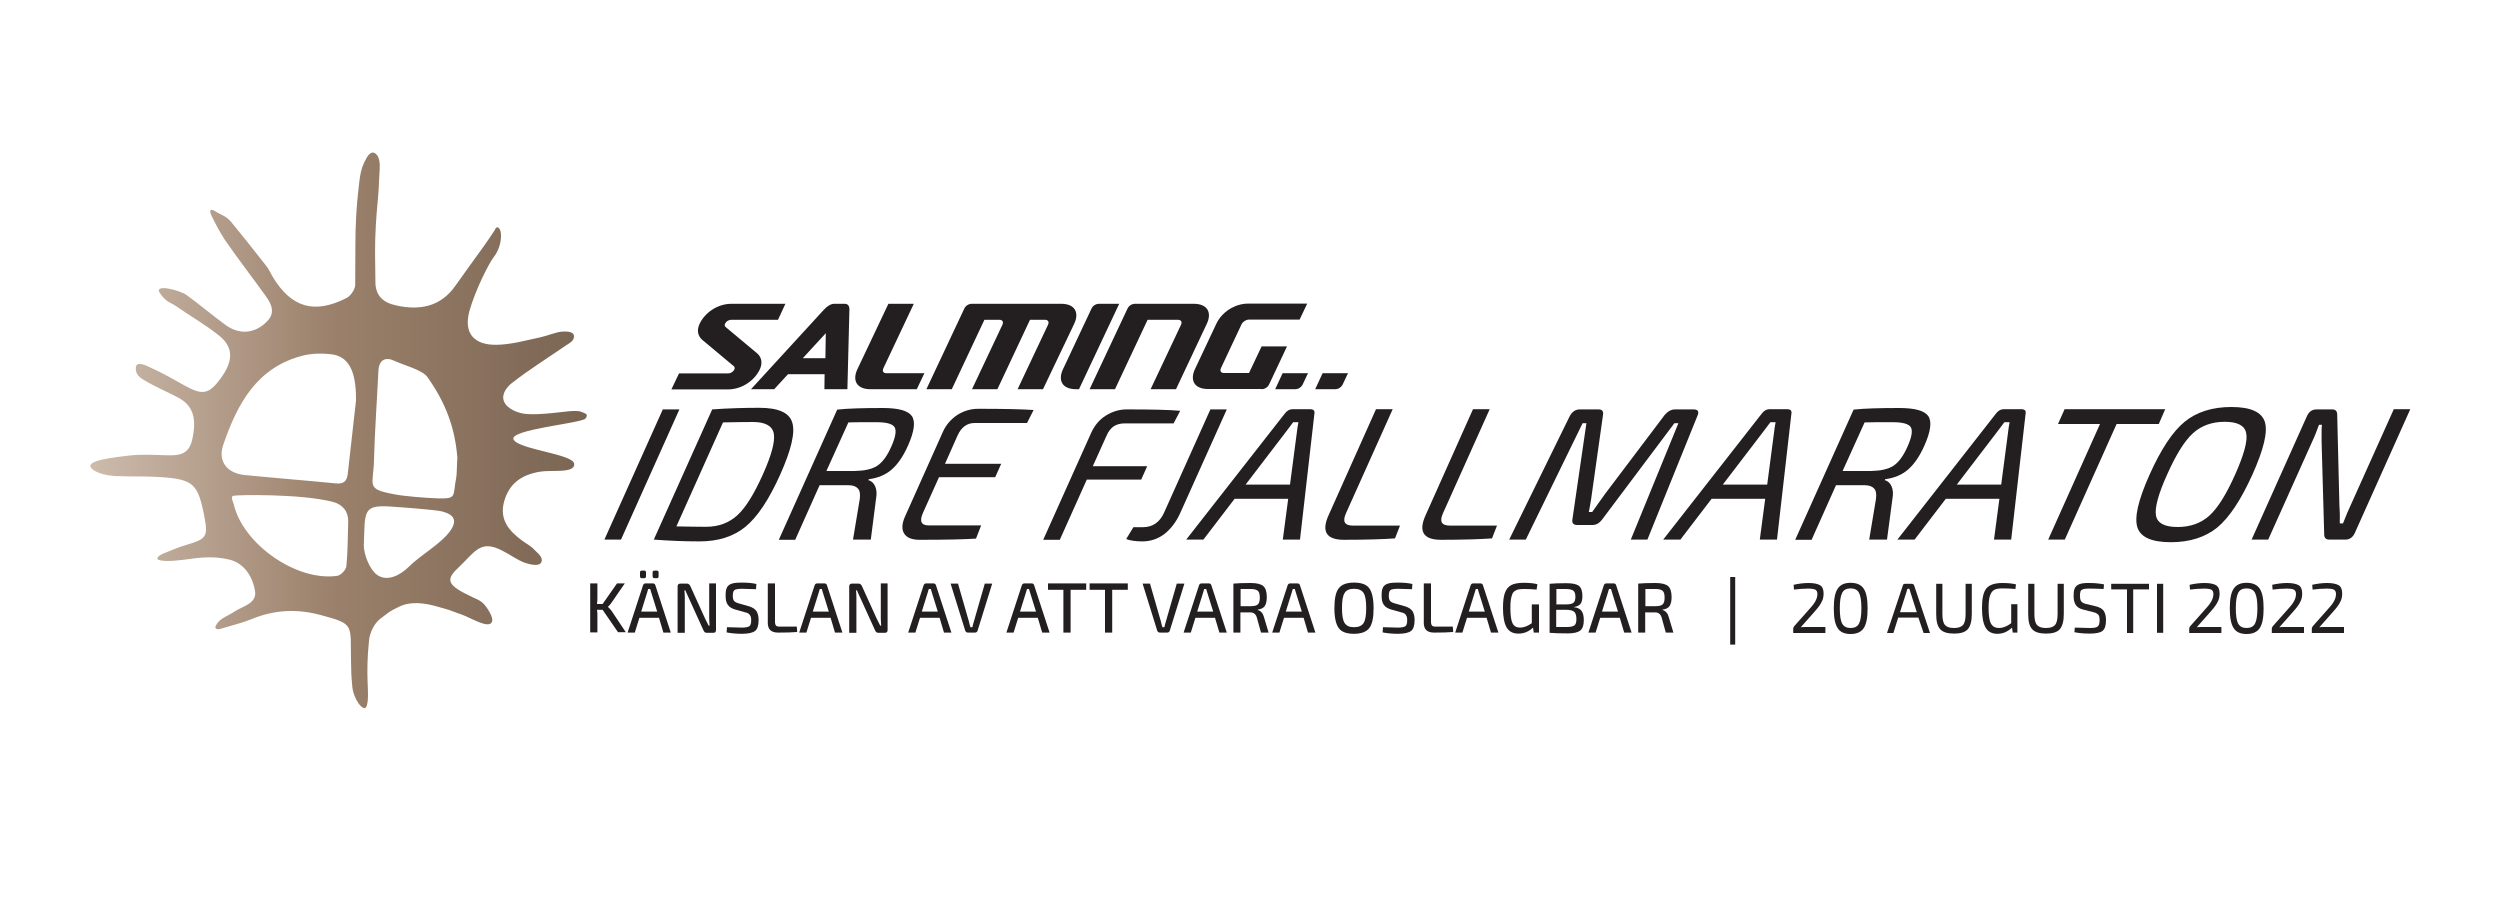 <?xml version="1.0" encoding="utf-8"?>
<svg xmlns="http://www.w3.org/2000/svg" xmlns:xlink="http://www.w3.org/1999/xlink" version="1.1" id="Logos" x="0px" y="0px" viewBox="0 0 1250 450" style="enable-background:new 0 0 1250 450;">
<style type="text/css">
	.st0{fill:url(#SVGID_1_);}
	.st1{fill:#231F20;}
</style>
<g>
	<g>
		<g>
			<g>
				<linearGradient id="SVGID_1_" gradientUnits="userSpaceOnUse" x1="44.944" y1="215" x2="293.343" y2="215">
					<stop offset="0" style="stop-color:#CDBBAC"/>
					<stop offset="0.489" style="stop-color:#9B816B"/>
					<stop offset="1" style="stop-color:#7A6553"/>
				</linearGradient>
				<path class="st0" d="M250.5,117.4c0.1,3.7-1.1,7.9-3.6,11.1c-2.5,3.2-9.2,16.5-12.1,26.7c-3.2,11.2,2,17.4,13.5,17.2&#xA;					c7.3-0.1,14.5-2.2,21.7-3.7c3.7-0.8,7.7-2.6,11.1-2.9c3.4-0.2,6.1,0.3,5.9,2.6c-0.2,2.3-2.4,3.2-4,4.3c-9,6.2-18.3,12-26.9,18.7&#xA;					c-2.5,1.9-5.6,5.6-4.1,9.3c1.5,3.8,7.2,6,11.2,6.3c7.1,0.6,19.6-1.3,21.5-1.4c1.8-0.1,4.7-0.3,6.2,0.4c1.5,0.7,3.7,1,1.8,3.3&#xA;					c-1.9,2.3-38.6,5.5-35.9,10.5c2.7,5,29.8,7.2,30.3,12.1c0.5,4.9-11.2,3-16.8,3.9c-9.7,1.5-15.7,6.1-18.2,14.8&#xA;					c-2.5,8.9,2.1,14.6,8.7,19.5c2.1,1.6,4.6,2.8,6.3,4.7c1.6,1.7,4.6,3.7,3.6,6.2c-1,2.5-5.8,1.2-8.2,0.4c-4-1.4-7.5-4.2-11.4-6.1&#xA;					c-11.2-5.8-13.7,0.9-22.3,8.9c-6.4,6-4.7,8.7,7.5,14.4c3.6,1.7,5.3,2,8.4,7.3c2.7,4.6,1.6,7.4-3.4,5.8&#xA;					c-3.9-1.2-7.7-3.5-10.4-4.4c-8.1-2.9-5.1-2-12.2-4c-6.2-1.8-13.4-2.8-19,0c-5.8,2.8-4.6,2.4-9.7,6.2c-2.9,2.3-5.2,6.9-5.5,10.9&#xA;					c-0.9,8.7-0.9,14.9-0.7,20.9c0.1,2.7,0.7,10.1-0.8,12.3s-6.4-4.1-6.9-10.7c-0.6-6.8-0.4-5.9-0.6-12.9&#xA;					c-0.4-17.8,2-17.9-15.2-22.5c-11.9-3.2-23.1-2.6-34.4,2c-5.1,2.1-12.5,3.9-16,5c-1.4,0.3-3.3,0.1-1.4-2.7c1.8-2.8,5.8-4,8.7-6&#xA;					c4.2-2.8,11.4-4,10.3-10.4c-1.2-7.2-5.5-14-13.2-15.7c-6.6-1.5-12.8-1.2-19.6-0.2c-5.2,0.7-11.1,1.4-14.4,0.7&#xA;					c-3.3-0.6-0.9-2.5,1.5-3.5c2.3-0.9,7.6-3.2,11.5-4.3c9.9-2.9,10.8-4.1,8.9-14c-3.2-16.7-5.5-18.8-22.6-19.9&#xA;					c-7.9-0.5-14.4-0.1-22.3-0.5c-2.7-0.2-8.8-1-11.5-3.8c-4-4.1,12.3-5.6,18.5-6.4c5.9-0.7,12-0.4,18-0.2c6.2,0.2,12,0.4,13.8-7.8&#xA;					c2.4-10.6,0.5-17.1-7.2-21.1c-5.5-2.9-11.3-5.3-16.6-8.5c-2-1.2-4.7-2.7-4.4-6.4c0.3-3.7,5.6-0.8,7.8,0.2&#xA;					c5.7,2.5,11,5.7,16.5,8.7c9.1,5.1,12.3,4.5,18.2-3.6c6.4-8.8,6.4-15.6-1.1-21.5c-6.7-5.3-14.3-9.7-21.4-14.6&#xA;					c-2.6-1.8-4.8-1.8-8-6.5s9.8-1.6,13.5,1.1c6.6,4.8,12.8,10.1,19.4,14.9c7,5.1,14.9,4.3,20.8-1.9c4.1-4.2,2.2-8.5-0.6-12.4&#xA;					c-6.6-9.2-13.5-18.1-19.9-27.3c-2.9-4.1-6.1-10.4-7.4-13.2c-1.3-2.8-0.4-3.6,2.2-1.9s5,2,7.7,5.2c2.7,3.2,11.7,14.5,17.5,21.9&#xA;					c1.3,1.7,2.2,3.7,3.3,5.6c9.3,15.3,20.7,18.7,36.9,10.5c2.1-1.1,4.3-4.4,4.3-6.6c0.1-8.8,0-18.6,0.2-27.5&#xA;					c0.3-11.1,1.2-18.2,1.9-24.4c0.8-7,2.6-9.6,3.1-10.6c1.5-3.3,3.8-5,5.8-2.2s1.1,7.9,1,11.1c-0.3,10-1.2,14.4-1.7,24&#xA;					c-0.6,9.6-0.3,18.5-0.2,28.1c0,7,3.9,10.4,10.3,11.8c12.1,2.7,22.4,0.5,29.6-9.7c4.7-6.7,9.5-13.2,14.3-19.9&#xA;					c1.9-2.7,4.1-5.9,5.5-8.1C248.3,112.4,250.4,113.8,250.5,117.4z M178,200.3c0.2-15.5-4.1-22.3-12.6-23.2&#xA;					c-4.5-0.5-9.2-0.4-13.6,0.6c-23.4,5.8-33.2,24.3-40.2,44.8c-2.8,8.2,2,14.1,10.6,15c15.2,1.5,30.5,2.7,45.7,4.2&#xA;					c4,0.4,5.6-1.1,6-5C175.4,223.1,177,209.5,178,200.3z M228.7,229c-1.2-15.1-5.8-27.5-15-40.5c-2.6-3.6-12.1-6-16.3-8&#xA;					c-4.5-2.2-7.9-0.8-8.2,5c-0.7,14.8-1.8,29.6-2.2,44.5c-0.3,13-4.3,14.4,9.9,17.1c5.6,1.1,16.3,1.9,22.5,2.1&#xA;					c9.2,0.2,6.9-1.2,8.7-10.3C228.5,236.8,228.4,231.9,228.7,229z M116.6,247.9c-1.5,0.5,0,3.1,0.2,4c4.6,20.2,31.6,39,51.9,36&#xA;					c1.8-0.3,4.4-3.1,4.5-4.9c0.7-7.4,0.7-14.8,0.9-22.2c0.1-5.3-3-8.7-7.8-9.9C150.2,246.8,118.1,247.4,116.6,247.9z M181.9,272.8&#xA;					c0.1,4.6,2.9,11.9,6.6,14.6c5.1,3.7,11.7,0.2,16.1-4.2c5.4-5.4,15.5-11.1,20.1-17.2c4.1-5.4,2.8-8.6-3.7-10.3&#xA;					c-3.2-0.8-20.6-2.1-24-2.3C181,252.1,182.6,255.1,181.9,272.8z"/>
			</g>
		</g>
	</g>
	<g>
		<path class="st1" d="M301.3,304.9h-2.8c0.2,1,0.2,1.8,0.2,2.5v8.8h-3.6v-24.5h3.6v7.5c0,1-0.1,1.9-0.2,2.8h2.8l7.2-10.3h3.9&#xA;			l-6.9,10c-0.4,0.5-0.9,1.1-1.5,1.7v0.1c0.7,0.6,1.2,1.2,1.7,1.8l7.2,10.8H309L301.3,304.9z"/>
		<path class="st1" d="M329.5,308.9h-9.8l-2.3,7.4h-3.6l7.7-23.6c0.2-0.6,0.6-1,1.3-1h3.6c0.7,0,1.1,0.3,1.3,1l7.7,23.6h-3.7&#xA;			L329.5,308.9z M322.1,289.1h-1.2c-0.6,0-0.9-0.3-0.9-1v-1.9c0-0.6,0.3-0.9,0.9-0.9h1.2c0.6,0,0.9,0.3,0.9,0.9v1.9&#xA;			C323,288.8,322.7,289.1,322.1,289.1z M328.6,305.8l-2.9-9.3c-0.1-0.2-0.2-0.5-0.3-1c-0.1-0.5-0.2-0.8-0.3-1h-1l-0.6,2l-2.9,9.3&#xA;			H328.6z M328.4,289.1h-1.1c-0.6,0-1-0.3-1-1v-1.9c0-0.6,0.3-0.9,1-0.9h1.1c0.6,0,0.9,0.3,0.9,0.9v1.9&#xA;			C329.3,288.8,329,289.1,328.4,289.1z"/>
		<path class="st1" d="M358,291.8v23.2c0,0.9-0.4,1.4-1.3,1.4h-3.4c-0.7,0-1.2-0.4-1.5-1.1l-7.6-16.7c-0.9-1.8-1.3-3-1.5-3.4h-0.5&#xA;			c0.1,0.9,0.2,2.1,0.2,3.4v17.8h-3.6v-23.2c0-0.9,0.5-1.4,1.4-1.4h3.3c0.7,0,1.2,0.4,1.6,1.1l7.4,16.3c0.1,0.2,0.3,0.6,0.5,1&#xA;			c0.2,0.5,0.5,0.9,0.7,1.4c0.2,0.4,0.4,0.8,0.6,1.2h0.5c-0.1-1.4-0.2-2.7-0.2-3.8v-17.3H358z"/>
		<path class="st1" d="M372.7,306.2l-5-1.4c-1.8-0.5-3-1.3-3.8-2.4s-1.1-2.7-1.1-4.6c0-1.4,0.1-2.5,0.4-3.4c0.3-0.9,0.8-1.5,1.5-2&#xA;			c0.7-0.5,1.6-0.7,2.5-0.9c0.9-0.1,2.1-0.2,3.6-0.2c2.9,0,5.4,0.2,7.4,0.7l-0.2,2.6c-3.4-0.1-5.8-0.2-7-0.2c-1.8,0-3.1,0.2-3.7,0.6&#xA;			c-0.6,0.4-0.9,1.3-0.9,2.9c0,1.2,0.2,2.1,0.7,2.6c0.4,0.5,1.2,0.9,2.3,1.2l4.9,1.4c1.8,0.5,3.1,1.3,3.9,2.4&#xA;			c0.7,1.1,1.1,2.6,1.1,4.6c0,2.7-0.6,4.5-1.8,5.4c-1.2,0.9-3.4,1.4-6.5,1.4c-2.6,0-5.2-0.2-7.7-0.7l0.2-2.6&#xA;			c3.7,0.1,6.2,0.2,7.5,0.2c1.8,0,3.1-0.3,3.7-0.7c0.6-0.5,0.9-1.4,0.9-2.9c0-1.3-0.2-2.1-0.6-2.6&#xA;			C374.5,306.8,373.8,306.4,372.7,306.2z"/>
		<path class="st1" d="M387.5,291.8V311c0,0.8,0.2,1.4,0.5,1.8c0.3,0.3,0.9,0.5,1.7,0.5h8.7l0.2,2.7c-2.3,0.2-5.5,0.3-9.5,0.3&#xA;			c-3.5,0-5.2-1.6-5.2-4.8v-19.8H387.5z"/>
		<path class="st1" d="M415.3,308.9h-9.8l-2.3,7.4h-3.6l7.7-23.6c0.2-0.6,0.6-1,1.3-1h3.6c0.7,0,1.1,0.3,1.3,1l7.7,23.6h-3.7&#xA;			L415.3,308.9z M414.4,305.8l-2.9-9.3c-0.1-0.2-0.2-0.5-0.3-1c-0.1-0.5-0.2-0.8-0.3-1h-1l-0.6,2l-2.9,9.3H414.4z"/>
		<path class="st1" d="M443.8,291.8v23.2c0,0.9-0.4,1.4-1.3,1.4h-3.4c-0.7,0-1.2-0.4-1.5-1.1l-7.6-16.7c-0.9-1.8-1.3-3-1.5-3.4h-0.5&#xA;			c0.1,0.9,0.2,2.1,0.2,3.4v17.8h-3.6v-23.2c0-0.9,0.5-1.4,1.4-1.4h3.3c0.7,0,1.2,0.4,1.6,1.1l7.4,16.3c0.1,0.2,0.3,0.6,0.5,1&#xA;			c0.2,0.5,0.5,0.9,0.7,1.4c0.2,0.4,0.4,0.8,0.6,1.2h0.5c-0.1-1.4-0.2-2.7-0.2-3.8v-17.3H443.8z"/>
		<path class="st1" d="M469.8,308.9h-9.8l-2.3,7.4h-3.6l7.7-23.6c0.2-0.6,0.6-1,1.3-1h3.6c0.7,0,1.1,0.3,1.3,1l7.7,23.6h-3.7&#xA;			L469.8,308.9z M468.9,305.8l-2.9-9.3c-0.1-0.2-0.2-0.5-0.3-1c-0.1-0.5-0.2-0.8-0.3-1h-1l-0.6,2l-2.9,9.3H468.9z"/>
		<path class="st1" d="M496.1,291.8l-7.3,23.5c-0.2,0.7-0.7,1-1.4,1H484c-0.7,0-1.1-0.3-1.4-1l-7.3-23.5h3.7l5.5,19.1&#xA;			c0.1,0.5,0.3,1.4,0.7,2.7h1c0.1-0.7,0.4-1.6,0.7-2.7l5.5-19.1H496.1z"/>
		<path class="st1" d="M518.9,308.9h-9.8l-2.3,7.4h-3.6l7.7-23.6c0.2-0.6,0.6-1,1.3-1h3.6c0.7,0,1.1,0.3,1.3,1l7.7,23.6h-3.7&#xA;			L518.9,308.9z M518,305.8l-2.9-9.3c-0.1-0.2-0.2-0.5-0.3-1c-0.1-0.5-0.2-0.8-0.3-1h-1l-0.6,2l-2.9,9.3H518z"/>
		<path class="st1" d="M543.1,294.9h-7.8v21.4h-3.6v-21.4H524v-3.2h19.1V294.9z"/>
		<path class="st1" d="M563.9,294.9h-7.8v21.4h-3.6v-21.4h-7.7v-3.2h19.1V294.9z"/>
		<path class="st1" d="M592.2,291.8l-7.3,23.5c-0.2,0.7-0.7,1-1.4,1h-3.5c-0.7,0-1.1-0.3-1.4-1l-7.3-23.5h3.7l5.5,19.1&#xA;			c0.1,0.5,0.3,1.4,0.7,2.7h1c0.1-0.7,0.4-1.6,0.7-2.7l5.5-19.1H592.2z"/>
		<path class="st1" d="M607.5,308.9h-9.8l-2.3,7.4h-3.6l7.7-23.6c0.2-0.6,0.6-1,1.3-1h3.6c0.7,0,1.1,0.3,1.3,1l7.7,23.6h-3.7&#xA;			L607.5,308.9z M606.6,305.8l-2.9-9.3c-0.1-0.2-0.2-0.5-0.3-1c-0.1-0.5-0.2-0.8-0.3-1h-1l-0.6,2l-2.9,9.3H606.6z"/>
		<path class="st1" d="M634.3,316.3h-3.8l-2.1-7.6c-0.5-1.6-1.6-2.5-3.1-2.5l-5.1,0v10.1h-3.5v-24.5c2-0.2,4.9-0.3,8.6-0.3&#xA;			c3,0,5.1,0.5,6.3,1.5c1.2,1,1.8,2.9,1.8,5.6c0,2-0.4,3.5-1,4.4c-0.7,1-1.9,1.6-3.5,1.8v0.2c1.6,0.5,2.6,1.7,3.1,3.6L634.3,316.3z&#xA;			 M620.3,303.1h5c1.8,0,3-0.3,3.6-0.9c0.7-0.6,1-1.7,1-3.4c0-1.7-0.3-2.8-1-3.4c-0.7-0.6-1.9-0.9-3.6-0.9c-2.4,0-4.1,0-5,0V303.1z"/>
		<path class="st1" d="M651.8,308.9H642l-2.3,7.4h-3.6l7.7-23.6c0.2-0.6,0.6-1,1.3-1h3.6c0.7,0,1.1,0.3,1.3,1l7.7,23.6h-3.7&#xA;			L651.8,308.9z M650.9,305.8l-2.9-9.3c-0.1-0.2-0.2-0.5-0.3-1c-0.1-0.5-0.2-0.8-0.3-1h-1l-0.6,2l-2.9,9.3H650.9z"/>
		<path class="st1" d="M677,291.3c3.7,0,6.2,0.9,7.6,2.8c1.4,1.8,2.2,5.2,2.2,10c0,4.8-0.7,8.1-2.2,10c-1.4,1.8-4,2.8-7.6,2.8&#xA;			c-3.6,0-6.2-0.9-7.6-2.8c-1.4-1.9-2.2-5.2-2.2-10c0-4.8,0.7-8.1,2.2-10C670.9,292.2,673.4,291.3,677,291.3z M681.8,296.5&#xA;			c-0.9-1.4-2.5-2.1-4.8-2.1s-3.9,0.7-4.7,2.1c-0.9,1.4-1.3,3.9-1.3,7.5s0.4,6.1,1.3,7.5c0.9,1.4,2.4,2.1,4.7,2.1s3.9-0.7,4.8-2.1&#xA;			c0.9-1.4,1.3-3.9,1.3-7.5S682.7,297.9,681.8,296.5z"/>
		<path class="st1" d="M700.7,306.2l-5-1.4c-1.8-0.5-3-1.3-3.8-2.4s-1.1-2.7-1.1-4.6c0-1.4,0.1-2.5,0.4-3.4c0.3-0.9,0.8-1.5,1.5-2&#xA;			c0.7-0.5,1.6-0.7,2.5-0.9c0.9-0.1,2.1-0.2,3.6-0.2c2.9,0,5.4,0.2,7.4,0.7l-0.2,2.6c-3.4-0.1-5.8-0.2-7-0.2c-1.8,0-3.1,0.2-3.7,0.6&#xA;			c-0.6,0.4-0.9,1.3-0.9,2.9c0,1.2,0.2,2.1,0.7,2.6c0.4,0.5,1.2,0.9,2.3,1.2l4.9,1.4c1.8,0.5,3.1,1.3,3.9,2.4&#xA;			c0.7,1.1,1.1,2.6,1.1,4.6c0,2.7-0.6,4.5-1.8,5.4c-1.2,0.9-3.4,1.4-6.5,1.4c-2.6,0-5.2-0.2-7.7-0.7l0.2-2.6&#xA;			c3.7,0.1,6.2,0.2,7.5,0.2c1.8,0,3.1-0.3,3.7-0.7c0.6-0.5,0.9-1.4,0.9-2.9c0-1.3-0.2-2.1-0.6-2.6&#xA;			C702.6,306.8,701.8,306.4,700.7,306.2z"/>
		<path class="st1" d="M715.5,291.8V311c0,0.8,0.2,1.4,0.5,1.8c0.3,0.3,0.9,0.5,1.7,0.5h8.7l0.2,2.7c-2.3,0.2-5.5,0.3-9.5,0.3&#xA;			c-3.5,0-5.2-1.6-5.2-4.8v-19.8H715.5z"/>
		<path class="st1" d="M743.3,308.9h-9.8l-2.3,7.4h-3.6l7.7-23.6c0.2-0.6,0.6-1,1.3-1h3.6c0.7,0,1.1,0.3,1.3,1l7.7,23.6h-3.7&#xA;			L743.3,308.9z M742.4,305.8l-2.9-9.3c-0.1-0.2-0.2-0.5-0.3-1c-0.1-0.5-0.2-0.8-0.3-1h-1l-0.6,2l-2.9,9.3H742.4z"/>
		<path class="st1" d="M769.5,302.1v14.2h-2.6l-0.4-2.5c-2.1,2-4.5,3-7.3,3c-2.7,0-4.7-1-5.9-3.1c-1.2-2.1-1.8-5.3-1.8-9.7&#xA;			c0-3.3,0.3-5.9,1-7.7c0.7-1.8,1.8-3.1,3.2-3.8s3.5-1.1,6.2-1.1c2.6,0,4.8,0.2,6.8,0.7l-0.4,2.7c-2-0.2-4.1-0.3-6.3-0.3&#xA;			c-1.1,0-2,0.1-2.7,0.2c-0.7,0.1-1.3,0.4-1.9,0.8c-0.6,0.4-1,0.9-1.3,1.7c-0.3,0.7-0.5,1.7-0.7,2.8c-0.2,1.1-0.2,2.6-0.2,4.3&#xA;			c0,3.5,0.4,6,1.1,7.4c0.7,1.4,2,2.1,3.8,2.1c1.7,0,3.7-0.7,5.8-2.2v-9.4H769.5z"/>
		<path class="st1" d="M787,303.5v0.1c1.8,0.2,3,0.8,3.8,1.9s1.1,2.6,1.1,4.7c0,2.5-0.6,4.1-1.8,5.1c-1.2,0.9-3.2,1.4-6.1,1.4&#xA;			c-4,0-7.1-0.1-9.2-0.3v-24.5c1.9-0.2,4.6-0.3,8.2-0.3c3.1,0,5.2,0.4,6.4,1.3c1.2,0.9,1.8,2.6,1.8,5.1c0,1.8-0.3,3.1-1,4&#xA;			C789.5,302.8,788.4,303.3,787,303.5z M778.2,302.2h5c1.7,0,2.9-0.3,3.5-0.8c0.7-0.5,1-1.6,1-3.1c0-1.5-0.4-2.5-1.1-3&#xA;			c-0.7-0.5-2-0.8-3.9-0.8h-4.5V302.2z M778.2,313.5l5.2,0c1.9,0,3.1-0.3,3.8-0.8s1-1.6,1-3.2c0-1.8-0.4-3-1.1-3.6s-2-1-4-1h-5&#xA;			V313.5z"/>
		<path class="st1" d="M809.9,308.9h-9.8l-2.3,7.4h-3.6l7.7-23.6c0.2-0.6,0.6-1,1.3-1h3.6c0.7,0,1.1,0.3,1.3,1l7.7,23.6h-3.7&#xA;			L809.9,308.9z M809,305.8l-2.9-9.3c-0.1-0.2-0.2-0.5-0.3-1c-0.1-0.5-0.2-0.8-0.3-1h-1l-0.6,2l-2.9,9.3H809z"/>
		<path class="st1" d="M836.7,316.3h-3.8l-2.1-7.6c-0.5-1.6-1.6-2.5-3.1-2.5l-5.1,0v10.1h-3.5v-24.5c2-0.2,4.9-0.3,8.6-0.3&#xA;			c3,0,5.1,0.5,6.3,1.5c1.2,1,1.8,2.9,1.8,5.6c0,2-0.4,3.5-1,4.4c-0.7,1-1.9,1.6-3.5,1.8v0.2c1.6,0.5,2.6,1.7,3.1,3.6L836.7,316.3z&#xA;			 M822.7,303.1h5c1.8,0,3-0.3,3.6-0.9c0.7-0.6,1-1.7,1-3.4c0-1.7-0.3-2.8-1-3.4c-0.7-0.6-1.9-0.9-3.6-0.9c-2.4,0-4.1,0-5,0V303.1z"/>
		<path class="st1" d="M867.6,322.3h-2.5v-33.8h2.5V322.3z"/>
		<g>
			<path class="st1" d="M310.5,269.8h-8.3l29.2-65.1h8.3L310.5,269.8z"/>
			<path class="st1" d="M326.9,269.8l29.2-65.1c8.4-0.6,16.3-0.8,23.6-0.8c9.4,0,14.9,2.4,16.4,7.3c1.6,4.9-0.4,13.6-6,26.1&#xA;				c-5.6,12.5-11.4,21.2-17.4,26.1c-6,4.9-13.6,7.3-23,7.3C342.4,270.7,334.8,270.4,326.9,269.8z M361.5,211.2l-23.3,52&#xA;				c5.6,0.1,10.6,0.2,14.8,0.2c6.2,0,11.4-1.9,15.6-5.7c4.2-3.8,8.4-10.6,12.8-20.4c4.4-9.8,6.2-16.6,5.5-20.5&#xA;				c-0.7-3.8-4.2-5.8-10.4-5.8C372.4,211,367.4,211.1,361.5,211.2z"/>
			<path class="st1" d="M435.4,269.8h-8.9l3.4-20.4c0.3-2.5,0-4.2-1-5.2c-0.9-1-2.5-1.6-4.7-1.6c-2.2,0-4.9,0-8.1,0&#xA;				c-3.2,0-5.3,0-6.3,0l-12.2,27.3h-8.2l29.2-65.1c5.5-0.6,13.2-0.8,22.8-0.8c7.7,0,12.6,1.3,14.5,4c1.9,2.7,1.3,7.6-1.9,14.8&#xA;				c-2.4,5.4-5.1,9.3-8.2,12c-3,2.6-6.8,4.2-11.4,4.8l-0.2,0.5c1.6,0.4,2.7,1.5,3.4,3.1c0.7,1.6,0.9,3.7,0.4,6.3L435.4,269.8z&#xA;				 M413.2,235.5h14.1c4.9-0.1,8.7-0.9,11.3-2.6c2.6-1.7,5-4.9,7.1-9.7c2.1-4.7,2.6-7.9,1.6-9.6c-1.1-1.7-4.1-2.5-9-2.5&#xA;				c-6.9,0-11.6,0-14.1,0.1L413.2,235.5z"/>
			<path class="st1" d="M490.5,262.9l-2.5,6.4c-6,0.4-15.4,0.6-28.2,0.6c-3.8,0-6.4-1-7.7-3.1c-1.3-2-1.2-4.8,0.3-8.3l19.1-42.7&#xA;				c1.6-3.5,4-6.2,7.1-8.3c3.2-2,6.6-3.1,10.5-3.1c12.8,0,22.1,0.2,27.7,0.6l-3.3,6.5h-26.2c-3.8,0-6.6,2.1-8.5,6.2l-6.3,14.2h28.1&#xA;				l-3,6.7h-28.1l-8,17.8c-1.9,4.2-0.9,6.3,2.8,6.3H490.5z"/>
			<path class="st1" d="M586.8,211.7h-24.5c-2.2,0-4,0.5-5.5,1.5c-1.4,1-2.7,2.6-3.6,4.8l-6.8,15.1h27.2l-3,6.7h-27.2l-13.5,30.1&#xA;				h-8.3l24-53.5c1.7-3.7,4.1-6.6,7.3-8.6c3.2-2,6.7-3.1,10.5-3.1c12.4,0,21.3,0.2,26.7,0.7L586.8,211.7z"/>
			<path class="st1" d="M613.4,204.7l-23.1,51.4c-2.1,4.8-4.9,8.4-8.1,10.9c-3.3,2.5-7,3.7-11,3.7c-3.5,0-6.2-0.4-8.1-1.2l3.6-5.9&#xA;				h4.7c4.9,0,8.4-2.4,10.6-7.2l23.2-51.7H613.4z"/>
			<path class="st1" d="M644.1,249.4h-26.8l-15.6,20.4h-8.6l49.2-62.9c1.1-1.5,2.4-2.3,4.1-2.3h8.7c1.7,0,2.4,0.8,2.1,2.3l-7.2,62.9&#xA;				h-8.6L644.1,249.4z M645,242.3l3.4-25.9c0.2-1.6,0.4-3.4,0.8-5.3h-2.6l-4,5.3l-19.8,25.9H645z"/>
			<path class="st1" d="M696.3,204.7L673,256.6c-1.9,4.2-0.7,6.2,3.5,6.2h23.5l-2.5,6.4c-5.7,0.4-14.2,0.7-25.5,0.7&#xA;				c-8.8,0-11.4-4.1-7.7-12.3l23.7-53H696.3z"/>
			<path class="st1" d="M744.8,204.7l-23.3,51.9c-1.9,4.2-0.7,6.2,3.5,6.2h23.5l-2.5,6.4c-5.7,0.4-14.2,0.7-25.5,0.7&#xA;				c-8.8,0-11.4-4.1-7.7-12.3l23.7-53H744.8z"/>
			<path class="st1" d="M837.5,204.7h9.3c2.3,0,2.9,1.2,1.8,3.5l-24.9,61.6h-8.3l23.8-58.2h-2l-36.1,48.1c-1.4,1.9-3,2.8-4.9,2.8&#xA;				h-7.5c-2,0-2.8-0.9-2.5-2.8l7-48.1h-1.9l-28.4,58.2h-8.3l30.2-61.6c1.2-2.3,2.9-3.5,5.1-3.5h9.4c1.8,0,2.5,0.9,2.2,2.8l-5.6,39.7&#xA;				c-0.1,1.1-0.4,2.8-0.8,5.1c-0.4,2.2-0.6,3.5-0.7,3.7h1.7c0.5-0.7,1.5-2.1,2.9-4.1c1.5-2,2.6-3.7,3.5-4.9l29.9-39.6&#xA;				C834,205.6,835.7,204.7,837.5,204.7z"/>
			<path class="st1" d="M882.6,249.4h-26.8l-15.6,20.4h-8.6l49.2-62.9c1.1-1.5,2.4-2.3,4.1-2.3h8.7c1.7,0,2.4,0.8,2.1,2.3l-7.2,62.9&#xA;				h-8.6L882.6,249.4z M883.6,242.3l3.4-25.9c0.2-1.6,0.4-3.4,0.8-5.3h-2.6l-4,5.3l-19.8,25.9H883.6z"/>
			<path class="st1" d="M943.5,269.8h-8.9l3.4-20.4c0.3-2.5,0-4.2-1-5.2c-0.9-1-2.5-1.6-4.7-1.6c-2.2,0-4.9,0-8,0&#xA;				c-3.2,0-5.3,0-6.3,0l-12.2,27.3h-8.2l29.2-65.1c5.5-0.6,13.2-0.8,22.8-0.8c7.7,0,12.6,1.3,14.5,4c1.9,2.7,1.3,7.6-1.9,14.8&#xA;				c-2.4,5.4-5.1,9.3-8.2,12c-3,2.6-6.8,4.2-11.4,4.8l-0.2,0.5c1.6,0.4,2.7,1.5,3.4,3.1c0.7,1.6,0.9,3.7,0.4,6.3L943.5,269.8z&#xA;				 M921.3,235.5h14.1c4.9-0.1,8.7-0.9,11.3-2.6c2.6-1.7,5-4.9,7.1-9.7c2.1-4.7,2.6-7.9,1.6-9.6c-1.1-1.7-4.1-2.5-9-2.5&#xA;				c-6.9,0-11.6,0-14.1,0.1L921.3,235.5z"/>
			<path class="st1" d="M999.7,249.4h-26.8l-15.6,20.4h-8.6l49.2-62.9c1.1-1.5,2.4-2.3,4.1-2.3h8.7c1.7,0,2.4,0.8,2.1,2.3l-7.2,62.9&#xA;				H997L999.7,249.4z M1000.6,242.3l3.4-25.9c0.2-1.6,0.4-3.4,0.8-5.3h-2.6l-4,5.3l-19.8,25.9H1000.6z"/>
			<path class="st1" d="M1079.4,212h-21.1l-25.9,57.8h-8.3L1050,212h-21l3.3-7.4h50.3L1079.4,212z"/>
			<path class="st1" d="M1092.3,210.9c6-4.9,13.8-7.4,23.4-7.4c9.6,0,15.1,2.5,16.7,7.4c1.6,4.9-0.5,13.7-6.2,26.4&#xA;				c-5.7,12.6-11.5,21.4-17.5,26.4c-6,4.9-13.8,7.4-23.3,7.4c-9.6,0-15.1-2.5-16.7-7.4c-1.6-4.9,0.4-13.7,6.1-26.4&#xA;				C1080.5,224.6,1086.3,215.8,1092.3,210.9z M1123.1,216.6c-0.7-3.8-4.3-5.7-10.7-5.7c-6.4,0-11.7,1.9-15.9,5.7&#xA;				c-4.2,3.8-8.5,10.7-12.9,20.6c-4.5,9.9-6.3,16.8-5.6,20.6c0.7,3.8,4.3,5.7,10.8,5.7c6.4,0,11.7-1.9,15.9-5.7&#xA;				c4.2-3.8,8.5-10.7,12.9-20.6C1122,227.3,1123.9,220.4,1123.1,216.6z"/>
			<path class="st1" d="M1205.1,204.7l-27.7,61.8c-1,2.2-2.6,3.3-4.7,3.3h-8.1c-1.7,0-2.5-0.9-2.5-2.6l-1.3-46.2&#xA;				c-0.1-4.7,0-7.5,0.2-8.6h-1.5c-0.9,2.5-2,5.4-3.5,8.6l-21.9,48.8h-8.3l27.7-61.8c1-2.2,2.6-3.3,4.8-3.3h7.8&#xA;				c1.7,0,2.5,0.9,2.5,2.6l1.1,45c0.2,3.1,0.3,6.2,0.2,9.4h1.6c1.3-3.4,2.7-6.7,4.2-9.9l21.2-47.2H1205.1z"/>
		</g>
		<g>
			<path class="st1" d="M537.1,161.9c2.6-5.5,0.5-10-6.5-10h-44.7c-1.5,0-3.1,0.9-3.8,2.5l-18.9,40.2h12.7l16.3-34.7h7.5&#xA;				c1.5,0,2.2,1,1.5,2.5L486,194.6h12.7l16.3-34.7h7.5c1.5,0,2.2,1,1.5,2.5l-15.2,32.2h12.7L537.1,161.9z"/>
			<path class="st1" d="M375.5,194.6l36.4-39.7c1.6-1.8,3.6-3,5.1-3h0.2h5h0.2c1.6,0,2.4,1.2,2.3,3l-1,39.7h-11.5l0.1-7.5H394&#xA;				l-6.9,7.5H375.5z M412.7,179.1l0.2-12.5l-11.5,12.5H412.7z"/>
			<path class="st1" d="M392.7,151.9h-27c-7,0-13.3,4.5-15.9,10c-1.5,3.2-0.9,6.1,1.3,8l15.8,13.2c0.4,0.4,0.6,0.9,0.3,1.6&#xA;				c-0.5,1.1-1.7,2-3.2,2h-24.5l-3.8,8H364c7,0,13.3-4.5,15.9-10c1.5-3.2,0.9-6.1-1.3-8l-15.8-13.2c-0.4-0.4-0.6-0.9-0.3-1.6&#xA;				c0.5-1.1,1.7-2,3.2-2H389L392.7,151.9z"/>
			<path class="st1" d="M428.7,184.6c-2.6,5.5-0.5,10,6.5,10h23.2l3.8-8h-19c-1.5,0-2.2-0.9-1.5-2.5l15.2-32.2h-12.7L428.7,184.6z"/>
			<path class="st1" d="M603.4,161.9c2.6-5.5,0.5-10-6.5-10h-29.4c-1.5,0-3.1,0.9-3.8,2.5l-18.9,40.2h12.7l16.3-34.7H589&#xA;				c1.5,0,2.2,1,1.5,2.5l-15.2,32.2H588L603.4,161.9z"/>
			<path class="st1" d="M630.8,194.6c1.5,0,3.1-0.9,3.8-2.5l8.9-18.9h-12.7l-6.3,13.3H612c-1.5,0-2.2-0.9-1.5-2.5l10.2-21.7&#xA;				c0.7-1.5,2.4-2.5,3.8-2.5h25.3l3.8-8h-29.5c-7,0-13.3,4.5-15.9,10l-10.7,22.7c-2.6,5.5-0.5,10,6.5,10H630.8z"/>
			<path class="st1" d="M539.5,194.6l20.1-42.7h-10.1c-1.5,0-3.1,0.9-3.8,2.5l-14.2,30.2c-2.6,5.5-0.5,10,6.5,10H539.5z"/>
			<path class="st1" d="M637.6,194.6h10c1.5,0,3.1-0.9,3.8-2.5l2.6-5.5h-12.7L637.6,194.6z"/>
			<path class="st1" d="M657.6,194.6h10c1.5,0,3.1-0.9,3.8-2.5l2.6-5.5h-12.7L657.6,194.6z"/>
		</g>
		<g>
			<path class="st1" d="M897,294.8l-0.2-2.4c2.6-0.6,5.1-0.9,7.5-0.9c2.6,0,4.5,0.4,5.7,1.1c1.2,0.7,1.8,2.1,1.8,4.2&#xA;				c0,1.5-0.3,3-1,4.2c-0.6,1.3-1.8,2.9-3.4,4.7l-7,7.9c1.1-0.1,2.4-0.1,4-0.1h8.3v3h-16.1v-2c0-0.6,0.2-1,0.5-1.4l7.1-8&#xA;				c1.6-1.7,2.8-3.2,3.5-4.5c0.7-1.3,1-2.5,1-3.6c0-1.1-0.4-1.8-1.1-2.2c-0.7-0.3-1.9-0.5-3.5-0.5&#xA;				C901.7,294.3,899.4,294.5,897,294.8z"/>
			<path class="st1" d="M918.8,294.4c1.3-2,3.4-3,6.5-3s5.3,1,6.6,3c1.3,2,1.9,5.2,1.9,9.8s-0.6,7.8-1.9,9.8c-1.3,2-3.5,3-6.6,3&#xA;				s-5.3-1-6.5-3c-1.3-2-1.9-5.2-1.9-9.8S917.5,296.4,918.8,294.4z M929.5,296.4c-0.8-1.5-2.2-2.2-4.2-2.2c-2,0-3.4,0.7-4.2,2.2&#xA;				c-0.8,1.5-1.2,4.1-1.2,7.7c0,3.7,0.4,6.3,1.2,7.7c0.8,1.5,2.2,2.2,4.2,2.2c2,0,3.4-0.7,4.2-2.2c0.8-1.5,1.2-4.1,1.2-7.7&#xA;				C930.7,300.5,930.3,297.9,929.5,296.4z"/>
			<path class="st1" d="M959.2,308.8h-10.1l-2.4,7.7h-3.2l7.9-23.7c0.1-0.6,0.5-0.9,1.2-0.9h3.3c0.6,0,1,0.3,1.2,0.9l7.9,23.7h-3.2&#xA;				L959.2,308.8z M958.4,306.1l-3.1-9.7c-0.2-0.6-0.4-1.3-0.6-2h-1l-0.6,2l-3.1,9.7H958.4z"/>
			<path class="st1" d="M985.9,291.9v15.1c0,3.6-0.7,6.1-2,7.6s-3.6,2.2-6.8,2.2c-3.3,0-5.7-0.7-7-2.2c-1.4-1.5-2-4-2-7.6v-15.1h3.1&#xA;				v15.1c0,2.6,0.4,4.5,1.3,5.5c0.9,1,2.4,1.5,4.5,1.5c2.1,0,3.6-0.5,4.5-1.5c0.9-1,1.3-2.9,1.3-5.5v-15.1H985.9z"/>
			<path class="st1" d="M1006.4,316.4l-0.4-2.6c-2.1,2-4.5,3.1-7.3,3.1c-2.7,0-4.7-1-5.9-3.1s-1.8-5.3-1.8-9.7&#xA;				c0-4.8,0.7-8.1,2.2-9.9c1.5-1.8,4.2-2.7,8-2.7c2.6,0,4.9,0.2,6.8,0.7l-0.3,2.3c-2-0.2-4.1-0.3-6.3-0.3c-1.9,0-3.3,0.2-4.2,0.7&#xA;				c-1,0.5-1.7,1.5-2.2,2.9c-0.5,1.4-0.7,3.6-0.7,6.4c0,3.6,0.4,6.2,1.2,7.6c0.8,1.5,2.2,2.2,4.1,2.2c1.8,0,3.9-0.8,6-2.4v-9.5h3.1&#xA;				v14.2H1006.4z"/>
			<path class="st1" d="M1031.9,291.9v15.1c0,3.6-0.7,6.1-2,7.6s-3.6,2.2-6.8,2.2c-3.3,0-5.7-0.7-7-2.2c-1.4-1.5-2-4-2-7.6v-15.1&#xA;				h3.1v15.1c0,2.6,0.4,4.5,1.3,5.5c0.9,1,2.4,1.5,4.5,1.5c2.1,0,3.6-0.5,4.5-1.5c0.9-1,1.3-2.9,1.3-5.5v-15.1H1031.9z"/>
			<path class="st1" d="M1046.7,306.1l-5.1-1.3c-1.7-0.4-3-1.2-3.7-2.3c-0.7-1.1-1.1-2.6-1.1-4.5c0-1.4,0.1-2.6,0.4-3.4&#xA;				c0.3-0.9,0.8-1.5,1.5-2s1.5-0.7,2.4-0.9s2.1-0.2,3.6-0.2c2.9,0,5.3,0.3,7.3,0.7l-0.2,2.3c-2.3-0.1-4.6-0.2-6.9-0.2&#xA;				c-1,0-1.8,0-2.3,0.1c-0.5,0-1,0.2-1.5,0.4c-0.5,0.2-0.8,0.6-0.9,1.1c-0.2,0.5-0.2,1.2-0.2,2.1c0,1.3,0.2,2.2,0.7,2.8&#xA;				c0.5,0.5,1.3,1,2.4,1.2l5,1.2c1.8,0.5,3.1,1.2,3.8,2.3c0.7,1.1,1.1,2.6,1.1,4.6c0,2.7-0.6,4.5-1.8,5.4c-1.2,0.9-3.3,1.3-6.4,1.3&#xA;				c-2.6,0-5.1-0.2-7.6-0.7l0.2-2.3c4,0.1,6.5,0.2,7.5,0.2c1.9,0,3.3-0.2,3.9-0.7c0.7-0.5,1-1.6,1-3.2c0-1.4-0.2-2.3-0.7-2.8&#xA;				C1048.6,306.8,1047.8,306.3,1046.7,306.1z"/>
			<path class="st1" d="M1074.5,294.7h-7.9v21.8h-3.1v-21.8h-7.9v-2.8h18.9V294.7z"/>
			<path class="st1" d="M1081.6,316.4h-3.1v-24.5h3.1V316.4z"/>
			<path class="st1" d="M1095,294.8l-0.2-2.4c2.6-0.6,5.1-0.9,7.5-0.9c2.6,0,4.5,0.4,5.7,1.1c1.2,0.7,1.8,2.1,1.8,4.2&#xA;				c0,1.5-0.3,3-1,4.2c-0.6,1.3-1.8,2.9-3.4,4.7l-7,7.9c1.1-0.1,2.4-0.1,4-0.1h8.3v3h-16.1v-2c0-0.6,0.2-1,0.5-1.4l7.1-8&#xA;				c1.6-1.7,2.8-3.2,3.5-4.5c0.7-1.3,1-2.5,1-3.6c0-1.1-0.4-1.8-1.1-2.2c-0.7-0.3-1.9-0.5-3.5-0.5&#xA;				C1099.7,294.3,1097.3,294.5,1095,294.8z"/>
			<path class="st1" d="M1116.8,294.4c1.3-2,3.4-3,6.5-3s5.3,1,6.6,3c1.3,2,1.9,5.2,1.9,9.8s-0.6,7.8-1.9,9.8c-1.3,2-3.5,3-6.6,3&#xA;				s-5.3-1-6.5-3c-1.3-2-1.9-5.2-1.9-9.8S1115.5,296.4,1116.8,294.4z M1127.5,296.4c-0.8-1.5-2.2-2.2-4.2-2.2c-2,0-3.4,0.7-4.2,2.2&#xA;				c-0.8,1.5-1.2,4.1-1.2,7.7c0,3.7,0.4,6.3,1.2,7.7c0.8,1.5,2.2,2.2,4.2,2.2c2,0,3.4-0.7,4.2-2.2c0.8-1.5,1.2-4.1,1.2-7.7&#xA;				C1128.7,300.5,1128.3,297.9,1127.5,296.4z"/>
			<path class="st1" d="M1136.3,294.8l-0.2-2.4c2.6-0.6,5.1-0.9,7.5-0.9c2.6,0,4.5,0.4,5.7,1.1c1.2,0.7,1.8,2.1,1.8,4.2&#xA;				c0,1.5-0.3,3-1,4.2c-0.6,1.3-1.8,2.9-3.4,4.7l-7,7.9c1.1-0.1,2.4-0.1,4-0.1h8.3v3h-16.1v-2c0-0.6,0.2-1,0.5-1.4l7.1-8&#xA;				c1.6-1.7,2.8-3.2,3.5-4.5c0.7-1.3,1-2.5,1-3.6c0-1.1-0.4-1.8-1.1-2.2c-0.7-0.3-1.9-0.5-3.5-0.5&#xA;				C1141,294.3,1138.6,294.5,1136.3,294.8z"/>
			<path class="st1" d="M1156.3,294.8l-0.2-2.4c2.6-0.6,5.1-0.9,7.5-0.9c2.6,0,4.5,0.4,5.7,1.1c1.2,0.7,1.8,2.1,1.8,4.2&#xA;				c0,1.5-0.3,3-1,4.2c-0.6,1.3-1.8,2.9-3.4,4.7l-7,7.9c1.1-0.1,2.4-0.1,4-0.1h8.3v3h-16.1v-2c0-0.6,0.2-1,0.5-1.4l7.1-8&#xA;				c1.6-1.7,2.8-3.2,3.5-4.5c0.7-1.3,1-2.5,1-3.6c0-1.1-0.4-1.8-1.1-2.2c-0.7-0.3-1.9-0.5-3.5-0.5&#xA;				C1161,294.3,1158.6,294.5,1156.3,294.8z"/>
		</g>
	</g>
</g>
</svg>